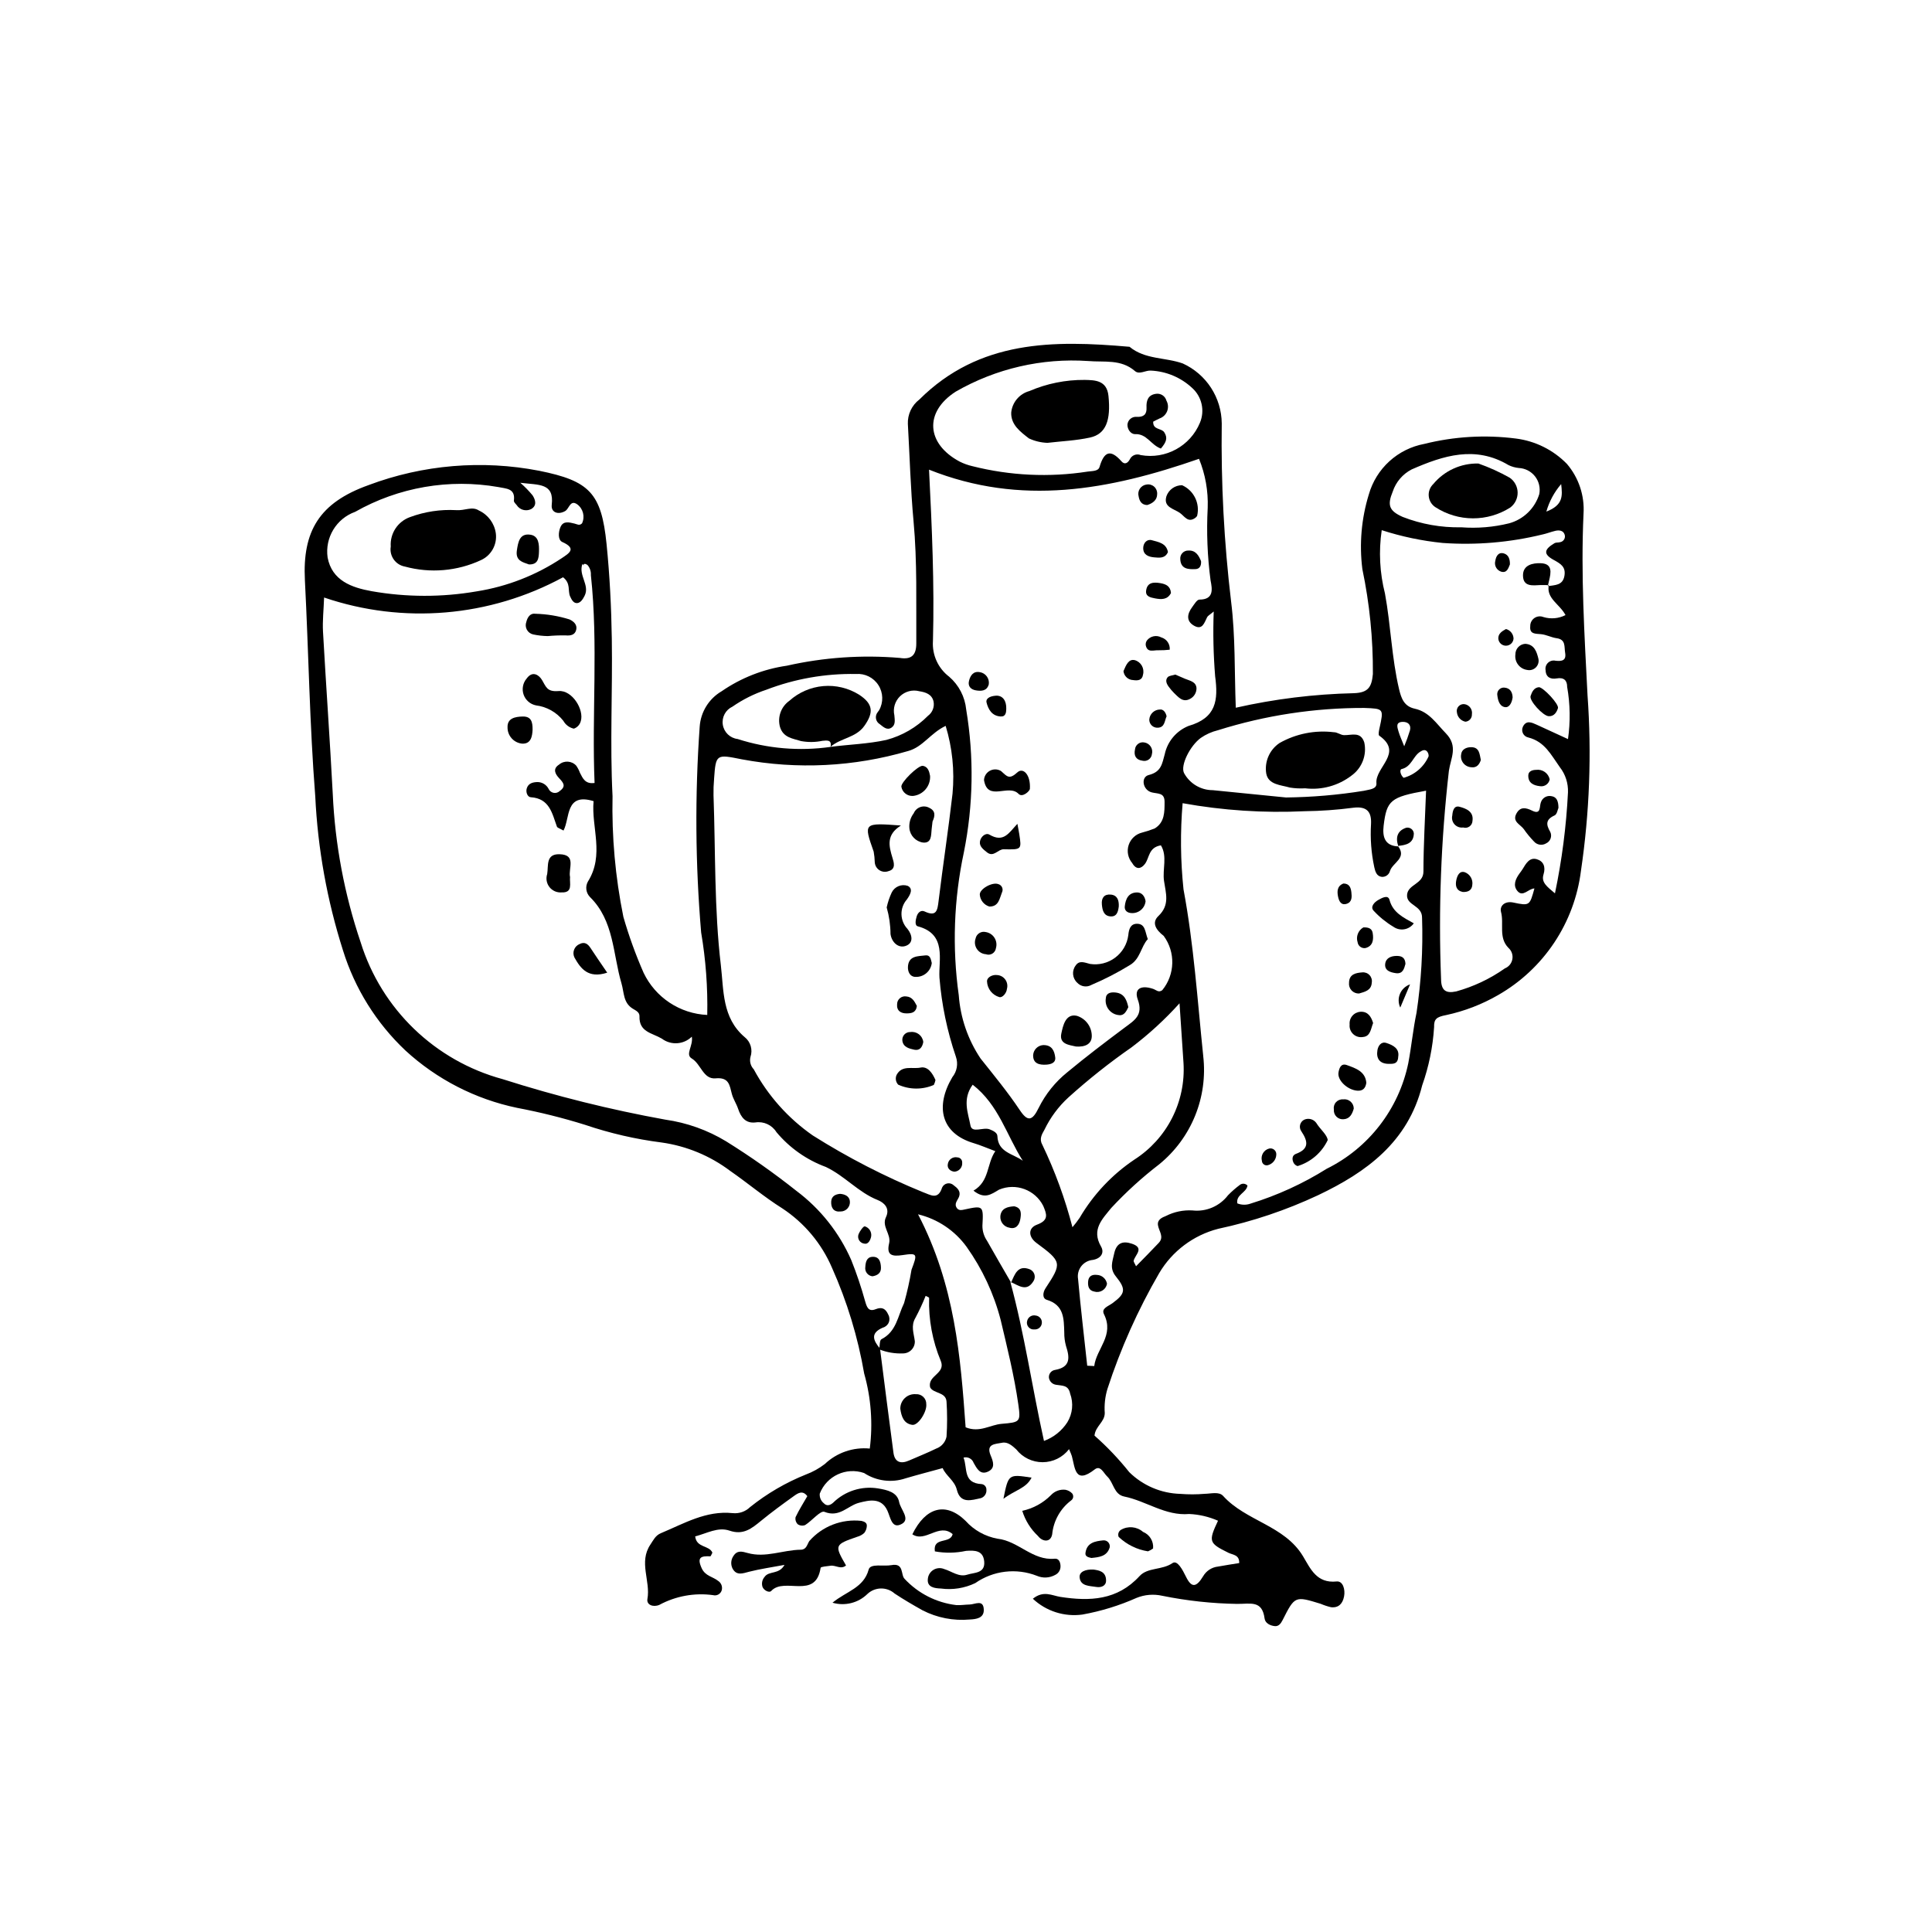 <?xml version="1.0" encoding="UTF-8"?>
<!-- Uploaded to: SVG Repo, www.svgrepo.com, Generator: SVG Repo Mixer Tools -->
<svg fill="#000000" width="800px" height="800px" version="1.1" viewBox="144 144 512 512" xmlns="http://www.w3.org/2000/svg">
 <g>
  <path d="m374.5 527.89c0.848-6.66 0.344-13.426-1.484-19.887-1.664-9.668-4.535-19.094-8.539-28.051-2.75-6.414-7.324-11.875-13.152-15.715-4.789-3.008-9.141-6.695-13.801-9.926-5.332-4.019-11.594-6.613-18.203-7.539-6.883-0.875-13.66-2.441-20.234-4.668-5.93-1.852-11.961-3.356-18.062-4.512-11.047-2.305-21.266-7.555-29.574-15.191-7.715-7.277-13.422-16.43-16.562-26.559-4.207-13.223-6.676-26.934-7.34-40.789-1.5-19.082-1.762-38.191-2.746-57.273-0.672-13.012 3.809-20.555 16.879-25.223l0.004-0.004c14.43-5.41 30.074-6.723 45.203-3.793 13.301 2.684 16.5 5.875 17.859 19.445 0.836 8.332 1.262 16.727 1.387 25.102 0.211 13.875-0.512 27.781 0.191 41.621h0.004c-0.234 10.758 0.73 21.508 2.871 32.055 1.457 5.059 3.25 10.016 5.367 14.836 1.539 3.211 3.918 5.941 6.887 7.906 2.969 1.965 6.414 3.086 9.973 3.25 0.152-7.32-0.391-14.633-1.617-21.852-1.543-18.141-1.672-36.375-0.387-54.535 0.262-3.902 2.438-7.422 5.816-9.395 5.156-3.555 11.062-5.871 17.262-6.769 9.82-2.215 19.926-2.91 29.957-2.066 3.07 0.496 4.383-0.711 4.367-3.887-0.059-10.781 0.266-21.555-0.727-32.328-0.789-8.562-1.016-17.176-1.504-25.762h-0.004c-0.105-2.535 1.031-4.961 3.043-6.5 15.902-15.82 35.539-15.742 55.707-13.977 4.102 3.406 9.469 2.762 14.113 4.422 3.055 1.391 5.648 3.625 7.477 6.438 1.828 2.816 2.816 6.094 2.844 9.449-0.219 15.777 0.609 31.555 2.481 47.223 1.152 9.195 0.867 18.57 1.238 28.121h-0.004c10.273-2.324 20.754-3.613 31.285-3.852 3.812-0.129 4.734-1.605 5.051-5.086v0.004c0.062-9.344-0.875-18.668-2.789-27.809-0.84-6.648-0.254-13.395 1.719-19.797 0.965-3.375 2.848-6.414 5.441-8.773 2.594-2.363 5.797-3.957 9.242-4.602 7.934-1.98 16.168-2.465 24.277-1.426 5.141 0.645 9.914 3.016 13.535 6.727 3.129 3.664 4.707 8.402 4.398 13.211-0.738 16.039 0.242 32.055 1.059 48.09 1.121 15.52 0.535 31.113-1.738 46.508-1.723 13.816-9.848 26.012-21.926 32.934-4.297 2.484-8.957 4.281-13.809 5.32-2.602 0.496-3.25 1.082-3.188 3.242h-0.004c-0.332 5.25-1.395 10.426-3.152 15.387-3.75 15.016-14.797 23.027-27.605 29.113-8.449 3.961-17.328 6.949-26.457 8.898-6.559 1.691-12.184 5.914-15.633 11.742-5.644 9.727-10.246 20.023-13.727 30.715-0.617 2.066-0.855 4.227-0.699 6.379-0.02 2.371-2.484 3.477-2.719 5.965h-0.004c3.352 2.953 6.438 6.199 9.219 9.691 3.621 3.562 8.457 5.617 13.531 5.754 2.148 0.172 4.312 0.168 6.461-0.016 1.668-0.02 3.781-0.66 4.883 0.562 6.047 6.695 16.25 7.789 21.176 15.996 1.984 3.305 3.598 7.219 8.898 6.672 1.684-0.176 2.336 2.137 1.969 3.988-0.371 1.871-1.426 3.066-3.461 2.832-0.934-0.219-1.844-0.52-2.723-0.898-6.82-2.098-6.856-2.109-10.102 4.316-0.488 0.965-1.07 1.684-2.055 1.594-1.219-0.109-2.551-0.77-2.715-2.016-0.645-4.906-3.684-3.848-7.25-3.875l0.004 0.004c-6.676-0.105-13.328-0.824-19.871-2.152-2.273-0.512-4.648-0.32-6.809 0.555-4.59 2.043-9.41 3.527-14.355 4.418-4.785 0.66-9.613-0.883-13.133-4.188 2.824-2.285 5.074-0.832 7.305-0.488 7.785 1.195 15.074 0.918 20.969-5.516 2.152-2.348 5.957-1.531 8.738-3.449 1.285-0.887 2.691 1.82 3.582 3.641 1.418 2.894 2.684 2.906 4.519-0.129l0.004-0.004c0.828-1.445 2.301-2.406 3.957-2.582 1.871-0.348 3.758-0.625 5.613-0.93 0.074-2.227-1.695-2.152-2.856-2.723-5.199-2.562-5.348-2.988-2.762-8.496-2.418-1.062-5.008-1.668-7.644-1.785-6.297 0.551-11.371-3.445-17.207-4.629-2.781-0.566-2.797-3.715-4.508-5.309-0.957-0.891-1.789-3.062-3.301-1.883-5.269 4.102-5.207-0.359-6.07-3.512-0.121-0.445-0.344-0.863-0.746-1.848h-0.004c-1.668 2.168-4.246 3.445-6.981 3.457-2.734 0.012-5.324-1.242-7.008-3.398-1.043-0.941-2.25-2.074-3.769-1.754-1.664 0.352-4.336 0.199-3.019 3.348 0.684 1.633 1.324 3.383-0.73 4.312-2.094 0.949-2.957-0.918-3.781-2.34h0.004c-0.395-1.09-1.562-1.695-2.68-1.387 1.121 2.781-0.234 6.766 4.801 7.019 0.746 0.09 1.297 0.738 1.266 1.488 0.094 0.992-0.508 1.918-1.453 2.234-2.488 0.523-5.434 1.605-6.383-2.219-0.609-2.469-2.891-3.672-3.758-5.742-3.406 0.938-6.652 1.773-9.863 2.723h0.004c-3.68 1.234-7.719 0.711-10.965-1.418-4.746-1.633-9.934 0.777-11.746 5.457-0.094 0.973 0.301 1.926 1.059 2.539 0.82 0.879 1.715 0.547 2.481-0.125 3.133-3.086 7.551-4.496 11.891-3.793 2.445 0.41 5.109 0.977 5.609 3.617 0.363 1.93 3.008 4.473 0.758 5.762-2.715 1.555-3.027-1.652-3.883-3.508-1.621-3.516-4.836-2.75-7.504-2.066-3.016 0.77-5.164 4.019-9.176 2.402-1.043-0.418-3.293 2.363-5.098 3.5-0.652 0.262-1.387 0.184-1.969-0.207-0.496-0.492-0.715-1.199-0.578-1.887 0.91-1.91 2.051-3.707 3.113-5.559-1.27-1.707-2.559-0.746-3.656 0.039-2.922 2.094-5.832 4.223-8.613 6.5-2.469 2.019-4.684 3.859-8.348 2.602-3.07-1.055-5.977 0.723-9.102 1.52 0.344 3.086 3.715 2.301 4.562 4.312-0.184 0.32-0.395 0.984-0.578 0.973-2.438-0.121-3.582 0.238-2.262 3.148 0.965 2.121 2.961 2.223 4.375 3.371h0.004c0.828 0.543 1.199 1.559 0.926 2.508-0.301 0.965-1.309 1.523-2.285 1.258-4.902-0.672-9.891 0.234-14.246 2.586-1.637 0.688-3.434-0.008-3.152-1.566 0.867-4.785-2.367-9.734 0.785-14.414 0.809-1.199 1.336-2.422 2.797-3.027 6.121-2.551 11.969-6.047 19.008-5.309v-0.004c1.691 0.188 3.383-0.395 4.602-1.586 4.488-3.598 9.484-6.512 14.824-8.652 1.797-0.668 3.481-1.605 5-2.777 3.191-3.023 7.535-4.516 11.914-4.094zm-10.422-185.96c4.945-0.648 9.941-0.766 14.855-1.848v-0.004c4.168-1.113 7.965-3.32 11-6.391 1.184-0.875 1.754-2.356 1.465-3.797-0.449-1.922-2.094-2.449-3.809-2.711l0.004-0.004c-1.816-0.465-3.742 0.051-5.086 1.355-1.34 1.309-1.906 3.219-1.488 5.047 0.098 1.242 0.352 2.488-0.738 3.234-1.227 0.84-2.215-0.199-3.141-0.906-0.516-0.312-0.875-0.828-0.988-1.422-0.113-0.594 0.031-1.207 0.398-1.688 0.156-0.18 0.297-0.375 0.422-0.578 1.172-2.078 1.102-4.637-0.184-6.644-1.285-2.012-3.574-3.148-5.953-2.957-8.125-0.148-16.203 1.273-23.789 4.184-3.176 1.055-6.184 2.559-8.934 4.465-1.832 0.852-2.875 2.809-2.559 4.801 0.316 1.992 1.914 3.535 3.914 3.777 7.949 2.559 16.375 3.273 24.641 2.094zm190.11-42.586c1.836-0.324 3.965-0.145 4.402-2.746 0.395-2.356-0.93-3.168-2.848-4.215-2.793-1.527-2.578-2.762 0.211-4.434 0.379-0.227 0.938-0.129 1.398-0.25v-0.004c0.48-0.051 0.91-0.328 1.16-0.746 0.246-0.418 0.285-0.926 0.098-1.375-0.379-1.012-1.445-1.125-2.414-0.902-1.164 0.27-2.285 0.727-3.453 0.98v-0.004c-8.629 2.109-17.535 2.863-26.398 2.242-5.496-0.551-10.918-1.688-16.172-3.391-0.828 5.598-0.535 11.305 0.859 16.789 1.551 8.414 1.762 17.02 3.746 25.379 0.598 2.527 1.383 4.539 4.156 5.144 3.82 0.836 5.703 3.93 8.223 6.512 3.34 3.426 1.305 6.582 0.816 9.953-2.098 18.324-2.793 36.781-2.074 55.211 0.027 2.996 1.262 3.832 3.981 3.254v0.004c4.633-1.277 9.008-3.348 12.934-6.117 1.047-0.422 1.797-1.355 1.984-2.465s-0.211-2.238-1.059-2.981c-2.676-2.75-1.113-6.367-1.953-9.512-0.41-1.539 0.945-2.981 3.269-2.488 4.312 0.918 4.336 0.812 5.586-3.734-1.602 0.031-3.047 2.418-4.508 0.676-1.25-1.492-0.504-3.176 0.539-4.625 0.281-0.387 0.582-0.762 0.832-1.172 0.883-1.449 1.824-3.207 3.773-2.625 1.762 0.523 2.402 2.012 1.77 4.043-0.656 2.109 0.953 3.231 3.031 4.996l0.004 0.004c1.848-8.812 3-17.758 3.449-26.75 0.094-2.414-0.668-4.781-2.156-6.684-2.383-3.348-3.996-6.758-8.363-7.875-0.609-0.125-1.125-0.52-1.402-1.074s-0.289-1.203-0.027-1.766c0.883-1.828 2.352-1.133 3.672-0.535 2.762 1.246 5.508 2.531 8.281 3.805 0.66-4.598 0.586-9.27-0.223-13.844 0.012-1.66-0.836-2.578-2.762-2.234-1.586 0.281-2.898-0.277-2.949-2.176h-0.004c-0.133-0.727 0.113-1.469 0.652-1.977 0.535-0.504 1.293-0.707 2.008-0.531 1.652 0.16 2.891-0.004 2.516-2.152-0.27-1.551 0.242-3.477-2.246-3.82-1.402-0.195-2.734-0.938-4.137-1.07-1.484-0.145-3.062 0.035-2.859-2.078l0.004-0.004c-0.035-0.863 0.371-1.684 1.078-2.18s1.617-0.598 2.418-0.273c1.945 0.586 4.039 0.398 5.848-0.523-1.539-2.93-5.121-4.371-4.43-7.914zm-39.598 68.973-0.156-0.141c2.551 3.199-1.363 4.414-2.062 6.613h-0.004c-0.242 0.977-1.145 1.648-2.152 1.594-1.418-0.16-1.754-1.406-2.027-2.606h0.004c-0.805-3.754-1.09-7.602-0.855-11.434 0.145-3.062-0.961-4.769-4.762-4.277-4.25 0.559-8.527 0.863-12.816 0.914-10.828 0.516-21.684-0.195-32.352-2.125-0.645 7.598-0.566 15.242 0.234 22.828 2.731 14.602 3.695 29.418 5.227 44.16l-0.004-0.004c1.273 10.926-3.113 21.742-11.637 28.695-4.562 3.504-8.824 7.383-12.738 11.594-2.348 2.918-5.305 5.719-2.715 10.191 0.988 1.707-0.027 3.203-2.176 3.574-1.211 0.109-2.32 0.719-3.062 1.68-0.738 0.965-1.043 2.195-0.836 3.391 0.688 7.664 1.602 15.309 2.426 22.961l1.859 0.094c0.566-4.637 5.391-8.102 2.578-13.75-0.773-1.551 1.109-2.066 2.281-2.93 3.426-2.523 3.613-3.688 0.871-7.078-1.73-2.137-0.898-3.922-0.457-6.019 0.602-2.848 2.262-3.473 4.731-2.637 3.359 1.137 0.871 2.894 0.449 4.465-0.082 0.309 0.293 0.742 0.625 1.5 2.078-2.133 4.086-4.133 6.023-6.199 1.5-1.598 0.023-3.106-0.211-4.672-0.223-1.477 1.055-2.043 2.148-2.469v-0.004c2.156-1.09 4.562-1.59 6.977-1.449 3.629 0.414 7.211-1.113 9.43-4.016 1-1.023 2.082-1.965 3.231-2.816 0.617-0.406 1.434-0.305 1.934 0.238-0.273 1.922-3.102 2.398-2.691 4.727h0.004c1.121 0.449 2.367 0.469 3.5 0.059 7.098-2.184 13.879-5.285 20.172-9.23 11.133-5.5 19.113-15.82 21.629-27.98 0.844-4.434 1.254-8.949 2.188-13.383v0.004c1.246-8.301 1.738-16.695 1.465-25.082 0.09-3.481-4.219-3.266-3.973-6.188 0.238-2.789 4.328-2.785 4.336-6.129 0.012-7.125 0.441-14.25 0.699-21.441-9.371 1.676-10.445 2.531-11.246 9.281-0.34 2.894 0.25 5.344 3.91 5.492zm-102.64 115.59-0.207-0.207c3.754 13.77 5.762 27.922 8.922 42.164 2.547-0.934 4.723-2.672 6.195-4.949 1.395-2.285 1.664-5.082 0.738-7.594-0.469-2.344-2.117-2.047-3.695-2.336-0.988-0.117-1.773-0.883-1.926-1.867-0.098-1.008 0.609-1.918 1.613-2.07 4.164-0.738 3.918-3.277 2.91-6.356v-0.004c-0.316-1.16-0.473-2.356-0.457-3.559-0.113-3.656-0.035-7.266-4.625-8.664-1.23-0.375-1.086-1.934-0.336-3.074 4.402-6.672 4.328-7.027-2.402-11.996-2.125-1.566-2.336-3.934 0.148-4.852 3.254-1.203 2.512-2.852 1.656-4.938v-0.004c-2.16-4.305-7.289-6.195-11.73-4.328-2.121 1.258-3.82 2.609-6.769 0.266 4.297-2.519 3.453-7.078 5.785-10.469-2.219-0.828-3.945-1.594-5.738-2.125-8.637-2.57-10.281-9.664-5.652-17.48v-0.004c1.23-1.52 1.59-3.566 0.945-5.414-2.316-6.777-3.781-13.82-4.359-20.965-0.281-4.641 2.019-11.539-5.723-13.594-0.891-0.234-0.598-1.672-0.32-2.606 0.312-1.062 1.137-1.785 2.106-1.336 3.207 1.496 3.41-0.336 3.711-2.812 1.152-9.5 2.613-18.965 3.699-28.469l-0.004 0.004c0.562-6.031-0.059-12.113-1.824-17.906-4.043 1.926-6.023 5.594-9.949 6.664h-0.004c-14.297 4.188-29.379 4.945-44.027 2.207-6.793-1.359-6.93-1.449-7.394 5.168l0.004 0.004c-0.129 1.434-0.18 2.875-0.152 4.316 0.543 15.035 0.172 30.125 1.945 45.082 0.785 6.633 0.289 13.914 6.305 19.035h0.004c1.57 1.242 2.188 3.34 1.547 5.238-0.305 1.172 0.02 2.418 0.859 3.293 3.769 6.992 9.129 13 15.652 17.539 9.285 5.859 19.066 10.895 29.23 15.043 1.887 0.656 3.953 2.203 5.039-1.25v0.004c0.254-0.562 0.766-0.969 1.371-1.09 0.605-0.121 1.234 0.062 1.684 0.484 0.973 0.715 1.926 1.574 1.465 2.949-0.355 1.059-1.523 1.938-0.531 3.203 0.586 0.617 1.246 0.43 1.961 0.273 4.938-1.066 5.031-1.051 4.731 4.309v0.004c-0.008 1.43 0.426 2.828 1.238 4.004 2.086 3.707 4.238 7.379 6.363 11.062zm-34.738 17.484c1.18 9.195 2.328 18.398 3.562 27.586 0.34 2.543 1.926 3.051 4.152 2.07 2.402-1.055 4.852-2.016 7.203-3.172v0.004c1.391-0.508 2.418-1.699 2.711-3.148 0.203-3.09 0.203-6.195 0-9.289-0.164-2.625-3.543-2.09-4.359-3.816-0.676-3.172 4.207-3.57 2.84-6.961v0.004c-2.211-5.285-3.266-10.977-3.094-16.699 0.008-0.18-0.625-0.383-0.918-0.555-0.797 1.988-1.699 3.934-2.707 5.824-1.27 2.133-0.43 4.059-0.164 6.18 0.035 0.852-0.281 1.68-0.875 2.293s-1.41 0.961-2.266 0.957c-2.152 0.09-4.301-0.277-6.301-1.078 0.18-0.922 0.074-2.414 0.586-2.676 4-2.027 4.328-6.133 6-9.562h0.004c0.82-2.918 1.48-5.875 1.977-8.867 1.574-4.191 1.641-4.484-2.359-3.875-2.891 0.438-4.312 0.008-3.578-3.109 0.582-2.465-2.031-4.445-0.84-6.93 1.16-2.422-0.555-3.902-2.211-4.562-5.109-2.035-8.645-6.336-13.691-8.746h0.004c-5.109-1.875-9.633-5.059-13.121-9.234-1.168-1.891-3.348-2.906-5.543-2.578-2.617 0.316-3.856-1.348-4.617-3.613-0.453-1.352-1.301-2.586-1.66-3.953-0.605-2.309-0.742-4.449-4.301-4.117-3.289 0.309-3.848-3.781-6.324-5.262-1.812-1.082 0.434-3.32 0.02-5.789v0.004c-2.152 2.121-5.535 2.344-7.945 0.527-2.606-1.547-6.066-1.723-5.926-5.926 0.035-1.09-0.957-1.512-1.785-2.019-2.559-1.578-2.258-4.242-2.996-6.738-2.293-7.762-1.941-16.578-8.352-22.859v-0.004c-1.055-1.086-1.277-2.734-0.547-4.062 4.469-7.078 0.871-14.453 1.516-21.332-7.555-2.309-6.203 4.484-7.973 7.793-0.977-0.566-1.625-0.711-1.746-1.047-1.273-3.527-1.957-7.461-6.941-7.785-0.852-0.055-1.363-1.34-1.047-2.352 0.422-1.359 1.613-1.637 2.867-1.668 1.223 0.02 2.34 0.703 2.906 1.785 0.242 0.555 0.742 0.953 1.332 1.07 0.594 0.117 1.207-0.066 1.641-0.488 1.762-1.266 0.941-2.215-0.172-3.394-1.016-1.078-1.789-2.465-0.016-3.598 1.34-1.148 3.352-1.027 4.547 0.277 0.406 0.582 0.738 1.215 0.98 1.883 0.75 1.445 1.375 3.059 3.883 2.707-0.758-18.359 1-36.742-0.977-55.086v-0.004c0.062-0.949-0.242-1.891-0.855-2.621-0.172-0.168-0.391-0.285-0.625-0.336-0.949-0.156 0.055 0.992-0.762 0.004-1.125 3.031 2.008 5.598 0.582 8.426-0.461 0.914-1.043 1.844-1.93 1.945-0.973 0.113-1.504-0.84-1.922-1.785-0.66-1.496 0.238-3.422-1.863-5.055-19.434 10.551-42.395 12.496-63.328 5.367-0.121 3.356-0.449 6.227-0.289 9.07 0.801 14.316 1.832 28.617 2.582 42.938 0.598 13.395 3.086 26.637 7.387 39.34 5.516 17.742 19.719 31.434 37.652 36.293 14.125 4.504 28.523 8.09 43.113 10.73 5.691 0.809 11.16 2.758 16.074 5.734 6.461 4.019 12.684 8.402 18.641 13.133 6.352 4.758 11.359 11.078 14.543 18.344 1.422 3.555 2.641 7.184 3.664 10.871 0.438 1.492 0.836 2.938 2.797 2.152 1.742-0.699 2.664-0.102 3.359 1.461 0.355 0.641 0.395 1.406 0.105 2.082-0.293 0.672-0.879 1.172-1.586 1.352-3.422 1.496-2.461 3.438-0.719 5.547zm12.992-232.93c0.773 15.336 1.445 30.391 1.035 45.461l-0.004 0.004c-0.23 3.656 1.383 7.188 4.301 9.406 2.57 2.211 4.188 5.328 4.516 8.703 2.098 12.555 1.887 25.383-0.621 37.859-2.66 12.434-3.117 25.238-1.352 37.832 0.438 6.004 2.43 11.789 5.781 16.789 3.562 4.484 7.203 8.887 10.391 13.668 2.055 3.082 3.281 2.973 5.008-0.582v0.004c1.812-3.656 4.398-6.879 7.578-9.438 4.941-4.102 10.066-7.992 15.215-11.84 2.551-1.906 4.996-3.25 3.469-7.453-1.02-2.809 0.797-3.906 4.047-2.82 0.859 0.289 1.441 1.09 2.449 0.355h-0.004c3.398-4.148 3.551-10.074 0.375-14.391-2.086-1.613-3.246-3.512-1.391-5.273 3.098-2.945 1.945-6.047 1.477-9.316-0.445-3.113 0.945-6.496-0.82-9.406-3.332 0.551-3.008 3.324-4.242 4.934-1.023 1.336-2.324 1.582-3.356-0.223l0.004-0.004c-1.125-1.312-1.488-3.117-0.961-4.766 0.531-1.648 1.875-2.906 3.555-3.32 1.148-0.293 2.273-0.664 3.375-1.109 2.637-1.621 2.59-4.359 2.594-7.039 0.004-2.461-1.707-2.086-3.375-2.5-2.457-0.613-2.984-4.07-0.824-4.606 3.391-0.84 3.547-3.062 4.246-5.523 0.727-3.383 3.086-6.184 6.293-7.481 7.352-2.125 7.93-6.769 7.055-13.211h0.004c-0.461-5.695-0.586-11.41-0.375-17.121-1.066 0.902-1.551 1.129-1.742 1.504-0.746 1.461-1.242 3.551-3.492 2.246-2.16-1.25-1.773-3.16-0.469-4.918 0.559-0.75 1.262-1.984 1.902-1.984 3.945 0.004 3.383-2.891 2.988-4.981h-0.008c-0.855-6.41-1.113-12.887-0.773-19.344 0.16-4.441-0.625-8.867-2.301-12.984-23.895 8.312-47.152 12.598-71.551 2.871zm42.172-28.785h-0.004c-12.238-0.832-24.445 1.988-35.082 8.102-8.445 5.406-7.812 13.855 1.066 18.566 1.07 0.531 2.195 0.934 3.359 1.199 9.98 2.519 20.363 3.008 30.535 1.43 1.184-0.176 2.793-0.043 3.141-1.23 1.18-4.019 2.848-4.848 5.824-1.477 0.832 0.945 1.641 0.477 2.188-0.516h0.004c0.496-1.102 1.773-1.609 2.891-1.152 6.602 1.191 13.141-2.379 15.703-8.582 1.336-3.195 0.508-6.891-2.07-9.207-2.996-2.793-6.891-4.426-10.98-4.598-1.414-0.074-3.023 1.129-4.18 0.121-3.703-3.215-8.133-2.289-12.398-2.656zm-150.48 32.27h-0.004c1.168 1.012 2.25 2.121 3.238 3.312 0.801 1.227 1.227 2.769-0.414 3.676-1.355 0.648-2.981 0.184-3.789-1.078-0.312-0.348-0.789-0.828-0.742-1.188 0.438-3.309-2.078-3.148-4.098-3.59-13.039-2.285-26.461 0.039-37.977 6.566-4.988 1.793-8.031 6.84-7.293 12.09 1.152 6.125 6.363 7.988 11.703 8.941 9.203 1.617 18.613 1.633 27.82 0.039 8.062-1.277 15.754-4.281 22.547-8.805 1.883-1.273 4.062-2.504 0.133-4.273-1.215-0.547-1.066-2.656-0.477-3.988 0.758-1.719 2.352-1.207 3.727-0.891 0.66 0.152 1.273 0.641 1.973-0.066 0.836-1.781 0.289-3.906-1.305-5.059-1.84-1.273-2.09 1.18-3.152 1.797-1.875 1.086-3.805 0.371-3.57-1.641 0.668-5.812-3.293-5.227-8.324-5.844zm174.69 137.94c-3.844 4.266-8.082 8.156-12.656 11.625-5.871 4.082-11.477 8.531-16.785 13.316-2.644 2.422-4.797 5.328-6.352 8.559-0.742 1.293-1.406 2.469-0.578 3.973l0.004-0.004c3.363 7.016 6.043 14.34 7.992 21.871 0.68-0.793 1.316-1.625 1.902-2.488 3.617-6.164 8.57-11.438 14.5-15.426 4.258-2.719 7.711-6.527 10-11.031 2.293-4.504 3.336-9.539 3.027-14.582-0.336-4.734-0.633-9.469-1.055-15.812zm28.211-54.547h-0.004c6.914-0.078 13.809-0.668 20.633-1.77 1.367-0.352 3.484-0.375 3.34-2.012-0.375-4.25 7.262-8.027 0.746-12.602-0.301-0.211-0.07-1.344 0.078-2.008 1.129-5.148 1.141-5.148-4-5.332v-0.004c-13.172-0.035-26.27 1.957-38.832 5.91-1.633 0.395-3.176 1.086-4.555 2.043-2.84 2.094-5.414 7.238-4.434 9.277 1.512 2.816 4.449 4.57 7.644 4.562 5.965 0.605 11.93 1.191 19.379 1.934zm-84.895 166.91c3.707 1.516 6.508-0.668 9.547-0.922 4.91-0.406 5.074-0.508 4.414-5.16-1.074-7.566-2.93-14.973-4.684-22.41v0.004c-1.805-6.938-4.856-13.484-9.012-19.328-3.121-4.32-7.688-7.383-12.875-8.629 9.793 18.789 11.262 37.754 12.609 56.445zm131.35-238.51c4.269 0.324 8.566-0.035 12.719-1.066 3.797-1.051 6.797-3.969 7.953-7.731 0.324-1.664-0.09-3.383-1.137-4.715-1.047-1.328-2.625-2.137-4.316-2.207-0.934-0.094-1.844-0.352-2.691-0.762-8.82-5.262-17.305-2.523-25.672 1.141-2.375 1.227-4.176 3.332-5.016 5.867-1.496 3.625-0.977 5.102 2.617 6.715h-0.004c4.953 1.93 10.234 2.867 15.547 2.758zm-129.48 147.72c-2.82 3.867-1.199 7.5-0.594 10.789 0.402 2.188 3.391 0.355 5.106 1.043 0.934 0.375 2 0.879 2.035 1.781 0.16 4.356 4.152 4.644 6.738 6.543-4.293-6.707-6.356-14.785-13.285-20.156zm114.21-81.332c2.953-0.809 5.383-2.906 6.617-5.707 0.031-0.465-0.113-0.922-0.41-1.281-0.574-0.645-1.262-0.273-1.836 0.086-1.906 1.191-2.269 3.973-4.906 4.582-0.648 0.152-0.289 1.656 0.535 2.32zm0.152-8.355c0.582-1.391 1.094-2.809 1.531-4.25 0.359-1.535-0.637-2.258-1.965-2.219-1.949 0.062-1.379 1.496-1.07 2.57 0.332 1.137 0.844 2.215 1.504 3.898zm37.664-62.195c4.519-1.738 4.281-4.191 3.926-7.289-1.82 2.113-3.16 4.602-3.926 7.289z"/>
  <path d="m391.75 555.13c-0.566-3.957 4.098-1.871 4.711-4.574-3.637-3.086-7.176 2.352-10.68 0.055 3.484-7.141 8.805-8.727 14.098-3.578v0.004c2.223 2.481 5.211 4.152 8.496 4.738 5.531 0.617 9.277 5.875 15.137 5.297 1.105-0.109 1.512 0.941 1.539 1.984h-0.004c0.031 0.973-0.512 1.875-1.387 2.301-1.5 0.84-3.305 0.93-4.879 0.246-5.426-2.121-11.551-1.398-16.328 1.934-2.828 1.355-5.992 1.855-9.102 1.438-1.594-0.066-3.769-0.277-3.457-2.613 0.105-0.984 0.672-1.863 1.523-2.363 0.855-0.504 1.895-0.57 2.805-0.184 2.031 0.598 3.894 2.211 6.109 1.488 1.824-0.598 4.781-0.289 4.496-3.488-0.266-2.961-2.527-2.992-4.832-2.816-2.715 0.586-5.516 0.633-8.246 0.133z"/>
  <path d="m351.9 558.71c-3.488 0.656-6.449 1.074-9.336 1.805-1.691 0.43-3.316 1.137-4.402-0.777v0.004c-0.574-1.09-0.488-2.414 0.223-3.418 0.977-1.52 2.242-1.188 3.75-0.762 4.758 1.348 9.355-0.812 14.062-0.871 1.516-0.02 1.641-1.281 2.266-2.281v-0.004c3.453-3.938 8.617-5.941 13.824-5.356 0.688 0.172 1.488 0.449 1.43 1.324h0.004c-0.031 0.684-0.273 1.34-0.691 1.879-0.527 0.477-1.16 0.82-1.844 1.004-6.039 2.09-6.094 2.215-2.981 7.602-1.348 1.164-2.734-0.125-4.09 0.074-0.926 0.137-2.598 0.242-2.644 0.559-1.309 8.566-9.562 2.309-13.098 6.137-0.488 0.531-1.898-0.09-2.293-1.066l-0.008-0.008c-0.301-0.926-0.09-1.941 0.555-2.672 1.172-1.672 3.812-0.539 5.273-3.172z"/>
  <path d="m364.62 568.73c3.676-3.019 8.273-3.906 9.586-8.785 0.453-1.691 3.949-0.773 6.035-1.168 3.426-0.648 2.394 2.606 3.5 3.648h-0.004c3.594 3.852 8.43 6.309 13.66 6.938 1.184 0.082 2.387-0.129 3.582-0.152 1.449-0.027 3.68-1.477 3.734 1.43 0.043 2.211-2.07 2.465-3.703 2.543-4.328 0.395-8.684-0.453-12.547-2.445-2.508-1.406-5-2.859-7.394-4.445v-0.004c-2.074-1.82-5.195-1.762-7.199 0.133-2.438 2.387-5.977 3.269-9.25 2.309z"/>
  <path d="m414.91 544.38c2.879-0.613 5.516-2.055 7.59-4.141 0.977-1.066 2.406-1.602 3.844-1.434 0.684 0.125 1.312 0.465 1.793 0.973 0.219 0.285 0.312 0.648 0.258 1.004-0.059 0.352-0.262 0.668-0.559 0.867-2.84 2.156-4.652 5.398-4.996 8.945-0.395 2.234-2.543 2.047-3.75 0.473v-0.004c-1.953-1.824-3.394-4.129-4.18-6.684z"/>
  <path d="m449.58 554.36c-0.414 0.316-0.871 0.57-1.355 0.758-2.918-0.453-5.625-1.789-7.766-3.82-0.281-0.676-0.043-1.461 0.574-1.859 1.863-1.113 4.234-0.902 5.875 0.523 1.766 0.715 2.852 2.504 2.672 4.398z"/>
  <path d="m409.92 541.2c1.32-6.555 1.32-6.555 7.457-5.613-1.453 2.883-4.363 3.258-7.457 5.613z"/>
  <path d="m433.8 559.95c1.289 0.195 3.348 0.422 3.32 2.949-0.016 1.445-1.383 1.863-2.578 1.66-1.762-0.301-4.207-0.148-4.43-2.531-0.141-1.477 1.512-2.188 3.688-2.078z"/>
  <path d="m433.22 556.88c-0.922-0.188-1.672-0.445-1.562-1.316 0.348-2.773 2.602-3.137 4.719-3.352 0.488-0.043 0.969 0.137 1.301 0.492 0.336 0.359 0.488 0.848 0.414 1.332-0.703 2.496-2.949 2.641-4.871 2.844z"/>
  <path d="m296.07 337.1c-1.18-0.258-2.191-1.012-2.777-2.07-1.781-2.269-4.387-3.742-7.254-4.098-1.523-0.301-2.773-1.387-3.281-2.856-0.504-1.469-0.195-3.094 0.82-4.269 1.523-2.109 3.231-0.973 4.055 0.395 1.09 1.809 1.301 3.191 4.398 2.934 3.609-0.297 6.801 4.938 5.887 7.961h-0.004c-0.234 0.938-0.93 1.695-1.844 2.004z"/>
  <path d="m289.15 312.57c-1.285-0.023-2.566-0.168-3.824-0.43-0.719-0.145-1.336-0.598-1.691-1.238-0.355-0.641-0.41-1.406-0.152-2.094 0.305-1.25 1.062-2.379 2.426-2.152h-0.004c3.066 0.078 6.106 0.586 9.031 1.504 1.18 0.555 2.078 1.434 1.762 2.758-0.324 1.352-1.48 1.59-2.816 1.469-1.578-0.023-3.156 0.035-4.731 0.184z"/>
  <path d="m295.07 376.43c-0.184 1.629 0.859 4.207-2.262 4.066h0.004c-1.238 0.094-2.441-0.438-3.207-1.418-0.762-0.977-0.984-2.273-0.594-3.453 0.371-2.195-0.441-5.34 3.266-5.246 4.586 0.117 2.285 3.758 2.793 6.051z"/>
  <path d="m304.92 401.77c-5.078 1.637-7.051-1.121-8.672-3.996v0.004c-0.328-0.656-0.367-1.414-0.109-2.098 0.258-0.684 0.789-1.23 1.469-1.504 1.324-0.672 2.18-0.039 2.906 1.082 1.258 1.941 2.586 3.832 4.406 6.512z"/>
  <path d="m285.14 337.4c-0.086 1.68-0.391 3.848-2.859 3.664h0.004c-2.195-0.262-3.828-2.144-3.781-4.352-0.074-2.352 1.992-2.785 4-2.828 2.285-0.047 2.656 1.422 2.637 3.516z"/>
  <path d="m366.61 460.38c1.273 0.086 2.457 0.621 2.609 1.895v0.004c0.094 0.707-0.129 1.422-0.605 1.957s-1.16 0.832-1.875 0.824c-1.777 0.18-2.539-0.945-2.465-2.602 0.059-1.422 1.051-1.949 2.336-2.078z"/>
  <path d="m375.22 482.23c-0.59-0.059-1.129-0.359-1.488-0.828s-0.508-1.066-0.414-1.652c0.074-1.223 0.332-2.551 1.801-2.672 1.902-0.152 2.285 1.336 2.344 2.828 0.059 1.449-0.887 2.094-2.242 2.324z"/>
  <path d="m374.86 471.72c-0.207 0.98-0.797 2.051-1.711 1.871-0.598-0.043-1.137-0.367-1.453-0.871-0.32-0.508-0.375-1.133-0.152-1.688 0.332-0.812 1.285-2.133 1.645-2.035v-0.004c1.164 0.355 1.883 1.523 1.672 2.727z"/>
  <path d="m448.18 392.88c-1.84 1.961-1.973 5.348-4.883 6.957-3.219 1.969-6.578 3.695-10.051 5.172-1.234 0.711-2.797 0.473-3.766-0.574-1.301-1.18-1.484-3.16-0.422-4.559 0.938-1.418 2.273-0.832 3.766-0.434v0.004c2.367 0.379 4.793-0.219 6.711-1.66 1.922-1.438 3.18-3.594 3.481-5.973 0.137-1.543 0.57-3.004 2.297-3.004 2.25 0 2.129 2.156 2.867 4.07z"/>
  <path d="m416.93 353.07c-0.039 0.578-1.977 2.375-2.992 1.32-2.676-2.773-8.215 2.199-9.164-3.66 0.047-1.047 0.645-1.988 1.57-2.481 0.922-0.492 2.035-0.465 2.934 0.078 1.645 1.492 2.184 2.324 4.348 0.348 1.488-1.363 3.543 0.586 3.305 4.394z"/>
  <path d="m457.27 272.59c3.109 1.391 4.785 4.809 3.981 8.121-0.117 0.199-0.273 0.375-0.461 0.508-1.977 1.465-2.859-0.426-4.125-1.301-1.641-1.137-4.414-1.504-3.559-4.379h-0.004c0.613-1.777 2.289-2.965 4.168-2.949z"/>
  <path d="m413.62 362.32c0.168 0.926 0.359 1.848 0.504 2.773 0.625 4.082 0.617 4.074-4.129 3.973-1.535-0.031-2.672 2.25-4.461 0.793-0.918-0.746-2.016-1.527-1.844-2.82 0.172-1.297 1.527-2.43 2.5-1.859 3.797 2.223 5.141-0.43 7.43-2.859z"/>
  <path d="m429.15 421.34c-1.789-0.418-4.5-0.609-3.887-3.449 0.434-2.008 1.078-5.356 4.117-4.691v0.004c2.305 0.715 3.894 2.82 3.953 5.231 0.055 2.289-1.789 3.07-4.184 2.906z"/>
  <path d="m455.48 322.77c0.832 0.359 1.684 0.738 2.543 1.102 1.273 0.539 2.949 0.758 3.062 2.5 0.016 1.227-0.684 2.348-1.789 2.879-1.879 0.969-3.016-0.52-4.188-1.625h0.004c-0.504-0.504-0.961-1.043-1.375-1.617-0.59-0.781-0.992-1.734-0.305-2.527 0.387-0.445 1.266-0.465 2.047-0.711z"/>
  <path d="m405.21 391c0.961 0.145 1.812 0.695 2.332 1.516 0.523 0.816 0.664 1.824 0.391 2.754-0.078 0.602-0.43 1.133-0.949 1.449-0.52 0.312-1.152 0.371-1.723 0.16-0.973-0.07-1.855-0.59-2.387-1.406-0.535-0.812-0.66-1.828-0.336-2.75 0.113-0.59 0.465-1.105 0.969-1.43 0.504-0.328 1.121-0.434 1.703-0.293z"/>
  <path d="m406.18 384.24c-1.406-0.426-2.406-1.668-2.523-3.133-0.105-1.504 3.289-3.414 4.879-2.816 0.461 0.117 0.836 0.441 1.031 0.875 0.191 0.434 0.176 0.93-0.039 1.352-0.664 1.652-0.859 3.769-3.348 3.723z"/>
  <path d="m443.02 410.91c-0.516 1.047-1.094 2.297-2.453 2.109-1.062-0.082-2.047-0.602-2.715-1.434-0.668-0.832-0.961-1.906-0.809-2.961 0.062-1.469 1.273-1.734 2.566-1.602 2.336 0.242 2.981 1.961 3.41 3.887z"/>
  <path d="m420.44 420.96c2.375-0.059 2.996 1.594 3.203 3.238 0.188 1.484-1.16 1.867-2.375 1.945-1.801 0.113-3.512-0.258-3.477-2.492 0.074-1.438 1.211-2.594 2.648-2.691z"/>
  <path d="m410.84 406.09c-0.074 1.023-1.156 2.394-2.012 2.152-1.859-0.539-3.168-2.203-3.258-4.133-0.047-1.176 1.535-1.879 2.664-1.707v-0.004c0.879 0.051 1.688 0.496 2.191 1.215 0.508 0.719 0.66 1.629 0.414 2.477z"/>
  <path d="m454.32 301.16c-0.938 1.809-2.539 1.734-4.231 1.414-1.184-0.227-2.543-0.492-2.359-2.019 0.27-2.231 1.953-2.324 3.754-2.019 1.504 0.254 2.703 0.797 2.836 2.625z"/>
  <path d="m453.52 290.3c-0.754 1.738-2.273 1.523-3.668 1.402-1.496-0.133-2.898-0.66-2.887-2.473 0.012-1.34 1.004-2.426 2.269-2.074 1.715 0.48 3.852 0.773 4.285 3.144z"/>
  <path d="m407.99 328.36c1.684-0.062 2.758 1.258 2.68 3.531-0.027 0.859-0.105 2.062-1.48 1.984-2.301-0.133-3.285-1.848-3.754-3.723-0.23-0.926 0.695-1.676 2.555-1.793z"/>
  <path d="m447.59 382.82c-0.191 1.914-1.887 3.316-3.805 3.148-0.965-0.047-1.828-0.625-1.711-1.746 0.207-1.965 0.961-3.703 3.269-3.715 1.215-0.004 2.031 0.941 2.246 2.312z"/>
  <path d="m462.29 292.71c0.102 1.23-0.383 2.062-1.449 2.109-1.902 0.082-3.93 0.027-4.055-2.625v-0.004c-0.055-0.598 0.148-1.188 0.555-1.629 0.41-0.438 0.988-0.68 1.586-0.664 1.977-0.102 2.777 1.371 3.363 2.812z"/>
  <path d="m448.03 277.84c-1.555-0.023-2.086-1.148-2.281-2.301v0.004c-0.195-0.707-0.07-1.461 0.34-2.062 0.414-0.605 1.066-1 1.793-1.078 0.723-0.121 1.461 0.094 2 0.586 0.543 0.492 0.828 1.207 0.777 1.938 0.012 1.582-1.191 2.469-2.629 2.914z"/>
  <path d="m453.99 316.18c-0.988 0.109-1.98 0.16-2.973 0.148-1.242-0.094-2.941 0.777-3.379-1.309v-0.004c-0.066-0.461 0.051-0.926 0.324-1.305 0.902-1.148 2.504-1.484 3.793-0.793 1.426 0.414 2.363 1.781 2.234 3.262z"/>
  <path d="m406.04 325.35c-0.488 1.777-1.949 1.84-3.387 1.609-1.289-0.207-2.211-1.02-1.867-2.477 0.348-1.48 1.184-2.711 2.938-2.34v-0.008c1.512 0.277 2.535 1.695 2.316 3.215z"/>
  <path d="m440.49 384.18c-0.16 1.418-0.523 2.902-2.383 2.656-1.68-0.223-1.98-1.75-2.102-3.191-0.145-1.707 0.648-2.742 2.375-2.57 1.727 0.172 2.176 1.496 2.109 3.106z"/>
  <path d="m441.73 321.86c0.715-1.691 1.387-3.297 3-2.914 1.645 0.473 2.613 2.168 2.184 3.824-0.211 1.531-1.375 1.645-2.617 1.457-1.324-0.039-2.422-1.047-2.566-2.367z"/>
  <path d="m446.73 345.59c-1.754-0.246-2.281-1.395-1.949-2.973 0.051-0.586 0.344-1.121 0.812-1.477s1.062-0.496 1.641-0.387c0.703 0.102 1.328 0.5 1.719 1.098 0.387 0.594 0.504 1.328 0.316 2.012-0.07 0.586-0.391 1.113-0.875 1.445-0.488 0.328-1.094 0.434-1.664 0.281z"/>
  <path d="m453.16 333.83c-0.551 1.168-0.445 2.938-2.316 3.019h-0.004c-0.59 0.039-1.172-0.168-1.605-0.578-0.43-0.406-0.672-0.977-0.664-1.57 0.102-1.477 1.309-2.637 2.793-2.672 0.934-0.137 1.578 0.773 1.797 1.801z"/>
  <path d="m382.76 362.77c-3.934 2.434-3.219 5.371-2.262 8.516 0.336 1.109 1.043 3.043-1.012 3.566-0.801 0.312-1.703 0.223-2.426-0.238-0.727-0.465-1.184-1.246-1.238-2.106-0.023-0.945-0.121-1.887-0.289-2.816-2.695-7.664-2.719-7.656 7.227-6.922z"/>
  <path d="m378.98 384.48c0.297-1.363 0.742-2.691 1.332-3.957 0.773-1.57 2.59-2.324 4.246-1.762 1.578 0.793 0.602 2.445-0.246 3.629-1.949 2.254-1.871 5.617 0.18 7.777 1.316 1.629 1.672 3.84-0.578 4.543-1.898 0.594-3.613-1.016-3.918-3.172-0.016-2.387-0.359-4.762-1.016-7.059z"/>
  <path d="m391.13 361.71c-0.07 0.605-0.152 1.305-0.23 2-0.18 1.586 0.055 3.785-2.273 3.578h0.004c-1.945-0.273-3.453-1.848-3.637-3.805-0.125-1.418 0.289-2.832 1.156-3.961 0.32-0.773 0.957-1.371 1.746-1.645 0.789-0.273 1.66-0.195 2.387 0.211 1.691 0.809 1.535 2.117 0.848 3.621z"/>
  <path d="m391.91 430.22c-0.086 0.453-0.238 0.891-0.449 1.305-3.016 1.301-6.445 1.273-9.438-0.082-0.66-0.711-0.816-1.75-0.395-2.621 1.43-2.629 4.207-1.461 6.305-1.898 1.965-0.41 3.207 1.527 3.977 3.297z"/>
  <path d="m390.48 349.62c0.156 2.699-1.848 5.043-4.539 5.312-1.488 0.09-2.809-0.949-3.066-2.418-0.238-1.117 4.484-5.785 5.707-5.562 1.355 0.25 1.672 1.484 1.898 2.668z"/>
  <path d="m390.93 399.21c-0.258 2.191-2.176 3.801-4.375 3.672-1.387-0.023-1.98-1.352-1.945-2.562 0.09-3.07 2.621-2.887 4.66-3.133 1.25-0.152 1.406 0.984 1.66 2.023z"/>
  <path d="m412.76 463.68c2.027 0.406 1.871 1.969 1.641 3.356-0.25 1.508-1.109 2.805-2.883 2.324h0.004c-1.488-0.242-2.543-1.59-2.414-3.094 0.238-2.082 1.914-2.469 3.652-2.586z"/>
  <path d="m411.95 483.9c0.977-2.18 1.758-4.805 5.012-3.496 0.562 0.254 0.988 0.734 1.168 1.324 0.18 0.586 0.098 1.223-0.227 1.746-1.836 3.074-4.043 1.113-6.148 0.227z"/>
  <path d="m388.68 420.14c-0.266 1.484-1.023 2.344-2.418 2.039-1.34-0.297-2.891-0.668-3.125-2.367-0.078-0.602 0.113-1.207 0.523-1.652 0.414-0.445 1-0.688 1.605-0.66 0.805-0.113 1.621 0.102 2.266 0.598 0.641 0.496 1.055 1.234 1.148 2.043z"/>
  <path d="m386.98 410.59c-0.23 1.789-1.422 1.941-2.613 1.969-1.652 0.039-2.793-0.703-2.625-2.481 0.012-0.602 0.285-1.168 0.746-1.551 0.457-0.387 1.062-0.555 1.656-0.465 1.691 0.117 2.246 1.445 2.836 2.527z"/>
  <path d="m396.88 454.51c-1.102-0.16-1.852-0.887-1.719-1.898h0.004c0.051-0.605 0.359-1.16 0.848-1.523 0.488-0.363 1.109-0.5 1.703-0.371 0.359 0.012 0.695 0.168 0.934 0.434 0.242 0.266 0.363 0.617 0.34 0.977 0.051 0.598-0.145 1.191-0.543 1.641-0.398 0.453-0.965 0.719-1.566 0.742z"/>
  <path d="m420.08 494.77c-0.141 0.938-0.98 1.605-1.926 1.543-0.609 0.078-1.215-0.16-1.605-0.633-0.395-0.473-0.516-1.113-0.324-1.695 0.262-0.973 1.234-1.57 2.219-1.359 0.512 0.047 0.977 0.305 1.289 0.711 0.312 0.41 0.438 0.926 0.348 1.434z"/>
  <path d="m495.86 446.13c-1.574 3.32-4.477 5.828-7.992 6.894-0.445-0.137-0.816-0.441-1.043-0.848-0.473-0.922-0.43-2.008 0.602-2.387 3.586-1.316 3.207-3.336 1.445-5.981-0.352-0.488-0.473-1.105-0.336-1.691 0.141-0.59 0.523-1.086 1.059-1.367 1.121-0.527 2.457-0.195 3.203 0.797 1.062 1.754 2.887 3.129 3.062 4.582z"/>
  <path d="m518.67 388.69c-0.594 0.836-1.496 1.406-2.508 1.578-1.012 0.172-2.051-0.062-2.891-0.66-1.957-1.168-3.734-2.613-5.277-4.293-0.906-1.02 0.223-2.227 1.25-2.805 0.934-0.523 2.602-1.496 2.988-0.031 0.883 3.356 3.66 4.672 6.438 6.211z"/>
  <path d="m506.09 430.96c-0.223 1.578-1.07 2.184-2.406 2.082-2.574-0.191-5.32-2.742-4.969-4.82 0.168-1 0.578-2.547 2.191-1.973 2.387 0.859 4.941 1.699 5.184 4.711z"/>
  <path d="m507.89 415.12c-0.598 1.449-0.676 3.531-2.664 3.691-0.941 0.176-1.91-0.105-2.609-0.758-0.703-0.648-1.055-1.594-0.949-2.547-0.086-0.832 0.172-1.664 0.715-2.301s1.324-1.023 2.16-1.074c1.953-0.113 2.836 1.281 3.348 2.988z"/>
  <path d="m514.54 424.05c-0.074 1.988-1.371 1.887-2.5 1.883-2.398-0.008-3.375-1.387-3.008-3.617 0.191-1.168 0.984-2.363 2.367-1.918 1.781 0.57 3.523 1.477 3.141 3.652z"/>
  <path d="m504.16 407.29c-0.75 0.031-1.473-0.27-1.984-0.816-0.508-0.551-0.754-1.293-0.668-2.039 0.023-2.312 1.883-2.617 3.484-2.742 0.727-0.078 1.449 0.188 1.949 0.723 0.5 0.531 0.719 1.27 0.594 1.988-0.109 2.121-1.922 2.445-3.375 2.887z"/>
  <path d="m516.46 399.44c-0.344 1.23-0.66 2.734-2.586 2.453-1.41-0.203-2.988-0.676-2.785-2.449 0.18-1.559 1.551-2.121 3.098-2.117 1.359 0 2.207 0.527 2.273 2.113z"/>
  <path d="m502.76 437.78c-0.379 1.387-1.02 2.703-2.629 2.824-0.707 0.086-1.418-0.148-1.93-0.645-0.512-0.496-0.773-1.195-0.711-1.906-0.125-0.703 0.078-1.426 0.559-1.957 0.477-0.531 1.176-0.809 1.887-0.754 0.707-0.105 1.426 0.105 1.969 0.574 0.543 0.469 0.855 1.148 0.855 1.863z"/>
  <path d="m505.29 389.78c1.578-0.09 2.312 0.426 2.488 1.492 0.285 1.762 0.082 3.465-1.953 3.984l-0.004-0.004c-0.988 0.133-1.902-0.559-2.039-1.547-0.484-1.5 0.145-3.137 1.508-3.926z"/>
  <path d="m500.02 378.14c1.629 0.004 1.98 1.18 2.109 2.34 0.125 1.141 0.223 2.519-1.176 3.012-1.551 0.547-2.109-0.699-2.348-1.848-0.297-1.418-0.254-2.859 1.414-3.504z"/>
  <path d="m437.37 484.22c-0.137 0.742-0.578 1.391-1.223 1.785-0.641 0.395-1.422 0.492-2.144 0.277-1.441-0.27-1.723-1.363-1.648-2.598 0.09-1.445 0.973-1.977 2.332-1.82v-0.004c1.344 0.051 2.461 1.039 2.684 2.359z"/>
  <path d="m479.91 452.81c-0.359 0.066-0.734-0.027-1.02-0.254-0.289-0.23-0.465-0.574-0.48-0.941-0.355-1.426 0.508-2.875 1.934-3.238 0.461-0.105 0.945 0.004 1.312 0.301 0.367 0.293 0.582 0.742 0.578 1.215 0 1.395-0.965 2.606-2.324 2.918z"/>
  <path d="m514.59 368.31c-0.816-2.297-0.336-4.168 2.09-4.957 0.465-0.09 0.945 0.02 1.328 0.301 0.379 0.281 0.621 0.711 0.672 1.184-0.035 2.715-2.106 3.137-4.246 3.336z"/>
  <path d="m517.68 404.87-2.594 6.144c-0.543-1.148-0.57-2.477-0.074-3.652 0.492-1.172 1.465-2.078 2.668-2.492z"/>
  <path d="m557.01 358.09c-0.195 0.41-0.379 1.707-1.023 2-2.371 1.078-2.316 2.387-1.148 4.383 0.262 0.547 0.289 1.176 0.082 1.746-0.207 0.57-0.633 1.031-1.184 1.285-1.062 0.645-2.438 0.422-3.242-0.523-0.984-1.02-1.883-2.113-2.688-3.273-0.891-1.23-3.082-1.938-1.965-4.059 1.012-1.914 2.477-1.664 4.215-0.805 2.41 1.184 1.867-1.188 2.297-2.219 0.371-1.176 1.57-1.883 2.781-1.637 1.395 0.199 1.852 1.281 1.875 3.102z"/>
  <path d="m554.45 299.08c-0.707-0.016-1.414-0.074-2.121-0.039-2.129 0.105-4.715 0.543-4.719-2.57-0.004-2.793 2.637-3.285 4.691-3.215 3.207 0.113 2.742 2.5 2.203 4.68-0.113 0.461-0.211 0.926-0.32 1.391z"/>
  <path d="m548.2 314.62c2.508 0.133 3.082 2.297 3.488 3.93 0.195 0.836-0.059 1.715-0.664 2.32-0.609 0.609-1.488 0.859-2.324 0.668-1.988-0.277-3.375-2.113-3.106-4.102-0.02-1.484 1.125-2.719 2.606-2.816z"/>
  <path d="m551.85 326.11c1.184 0.086 5.34 4.5 5.023 5.555-0.316 1.059-1.027 2.234-2.473 2.133-1.512-0.105-5.188-4.125-4.777-5.344 0.344-1.027 0.855-2.234 2.227-2.344z"/>
  <path d="m531.76 363.29c-0.852 0.125-1.711-0.184-2.289-0.82s-0.805-1.52-0.602-2.359c0.094-1.211 0.441-2.695 1.902-2.312 1.738 0.453 3.809 1.25 3.453 3.715-0.012 0.598-0.305 1.156-0.789 1.508-0.484 0.348-1.105 0.449-1.676 0.27z"/>
  <path d="m536.44 345.4c-0.402 1.25-1.148 2.121-2.523 1.93-0.836-0.043-1.613-0.445-2.129-1.102-0.516-0.66-0.723-1.508-0.562-2.332 0.141-1.309 1.352-1.871 2.586-1.883 2.309-0.027 2.266 1.871 2.629 3.387z"/>
  <path d="m554.69 350.54c-0.227 1.199-1.363 2-2.566 1.809-1.773-0.188-3.188-0.891-3.109-2.906 0.043-1.07 1.086-1.414 2.062-1.422 1.676-0.234 3.25 0.863 3.613 2.519z"/>
  <path d="m531.63 380.38c-1.738-0.363-2.008-1.68-1.688-3.18 0.246-1.145 0.828-2.492 2.238-2.051v-0.004c1.383 0.516 2.219 1.934 1.992 3.391-0.105 1.387-1.117 1.922-2.543 1.844z"/>
  <path d="m544.86 328.84c-0.215 1.508-0.922 2.793-2.129 2.543-1.477-0.309-1.824-2.059-1.949-3.383-0.012-0.48 0.172-0.941 0.512-1.277 0.336-0.336 0.797-0.52 1.277-0.508 1.723 0.09 2.25 1.324 2.289 2.625z"/>
  <path d="m544.14 293.58c-0.43 1.074-0.816 2.371-2.367 1.902-1.184-0.41-1.84-1.672-1.496-2.875 0.184-1.191 0.816-2.387 2.297-1.934 1.262 0.387 1.602 1.609 1.566 2.906z"/>
  <path d="m543.1 310.7c1.156 0.305 1.973 1.336 2.004 2.531-0.066 1.055-0.941 1.879-2 1.887-1.059 0.012-1.945-0.797-2.035-1.855-0.078-1.336 0.988-2 2.031-2.562z"/>
  <path d="m532.34 335.26c-1.188-0.246-2.09-1.223-2.238-2.426-0.141-0.598 0.027-1.227 0.449-1.672 0.422-0.445 1.039-0.648 1.645-0.539 1.25 0.234 2.082 1.426 1.875 2.68 0.051 1.016-0.719 1.883-1.73 1.957z"/>
  <path d="m421.58 261.36c-1.699-0.062-3.367-0.461-4.906-1.176-2.199-1.719-4.809-3.578-4.691-6.852v0.004c0.266-2.715 2.18-4.981 4.809-5.699 4.629-1.992 9.617-3 14.656-2.957 2.719 0.062 5.887 0.07 6.309 4.25 0.652 6.441-0.645 10.094-4.887 11.023-3.707 0.812-7.562 0.969-11.289 1.406z"/>
  <path d="m451.64 262.87c-2.637-0.945-3.719-3.945-6.781-3.82-1.242 0.051-2.117-1.352-2.074-2.527v-0.004c0.051-0.609 0.344-1.172 0.82-1.555 0.473-0.387 1.082-0.562 1.688-0.488 1.805 0.059 2.637-0.652 2.547-2.477-0.09-1.844 0.406-3.363 2.531-3.637 1.242-0.176 2.418 0.602 2.742 1.809 0.473 0.855 0.543 1.875 0.195 2.785-0.352 0.91-1.086 1.621-2.008 1.938-0.598 0.27-1.172 0.586-1.695 0.852-0.094 2.246 2.184 1.648 2.945 2.832 0.988 1.527 0.473 2.684-0.91 4.293z"/>
  <path d="m264.87 279.19c2.324 0.188 4.207-1.098 6.047 0.098 2.43 1.125 4.121 3.41 4.484 6.062 0.383 2.965-1.207 5.832-3.922 7.078-6.312 2.941-13.465 3.547-20.188 1.715-2.484-0.453-4.148-2.812-3.738-5.305-0.242-3.457 1.855-6.652 5.125-7.809 3.894-1.441 8.043-2.066 12.191-1.84z"/>
  <path d="m284.18 293.58c-1.734-0.617-3.606-0.996-3.203-3.707 0.336-2.269 0.734-4.57 3.543-4.176 2.297 0.32 2.379 2.621 2.312 4.543-0.059 1.684-0.211 3.418-2.652 3.34z"/>
  <path d="m489.88 352.91c-1.348 0.082-2.703 0.016-4.035-0.195-2.406-0.707-5.723-0.715-6.281-3.738-0.496-3.148 0.883-6.301 3.531-8.074 4.367-2.469 9.414-3.469 14.391-2.856 0.883-0.031 1.781 0.746 2.68 0.773 2.035 0.055 4.414-1.059 5.375 1.918h0.004c0.727 3.328-0.586 6.769-3.344 8.77-3.504 2.703-7.926 3.922-12.32 3.402z"/>
  <path d="m364.11 341.93c0.398-2.012-1.086-1.688-2.144-1.605v-0.004c-1.871 0.395-3.797 0.418-5.676 0.074-2.219-0.695-4.707-0.883-5.586-3.746-0.711-2.598 0.277-5.363 2.473-6.922 2.492-2.242 5.644-3.613 8.984-3.906 3.336-0.293 6.68 0.512 9.523 2.289 3.695 2.426 3.906 4.684 1.383 8.25-2.273 3.207-6.312 3.203-8.984 5.562z"/>
  <path d="m382.59 517.34c-0.016-1.082 0.426-2.117 1.219-2.856 0.789-0.738 1.859-1.105 2.934-1.008 0.727-0.047 1.434 0.219 1.953 0.723 0.52 0.504 0.801 1.207 0.777 1.93 0.211 2.023-2.168 5.699-3.715 5.473-2.25-0.328-2.883-2.207-3.168-4.262z"/>
  <path d="m535.8 266.84c2.875 1.016 5.656 2.277 8.312 3.773 1.277 0.895 2.051 2.348 2.078 3.906 0.023 1.562-0.699 3.039-1.945 3.977-2.965 1.887-6.406 2.883-9.918 2.871-3.512-0.012-6.945-1.031-9.898-2.934-1.02-0.648-1.68-1.73-1.797-2.934-0.117-1.199 0.324-2.387 1.199-3.219 2.949-3.547 7.356-5.547 11.969-5.441z"/>
 </g>
</svg>